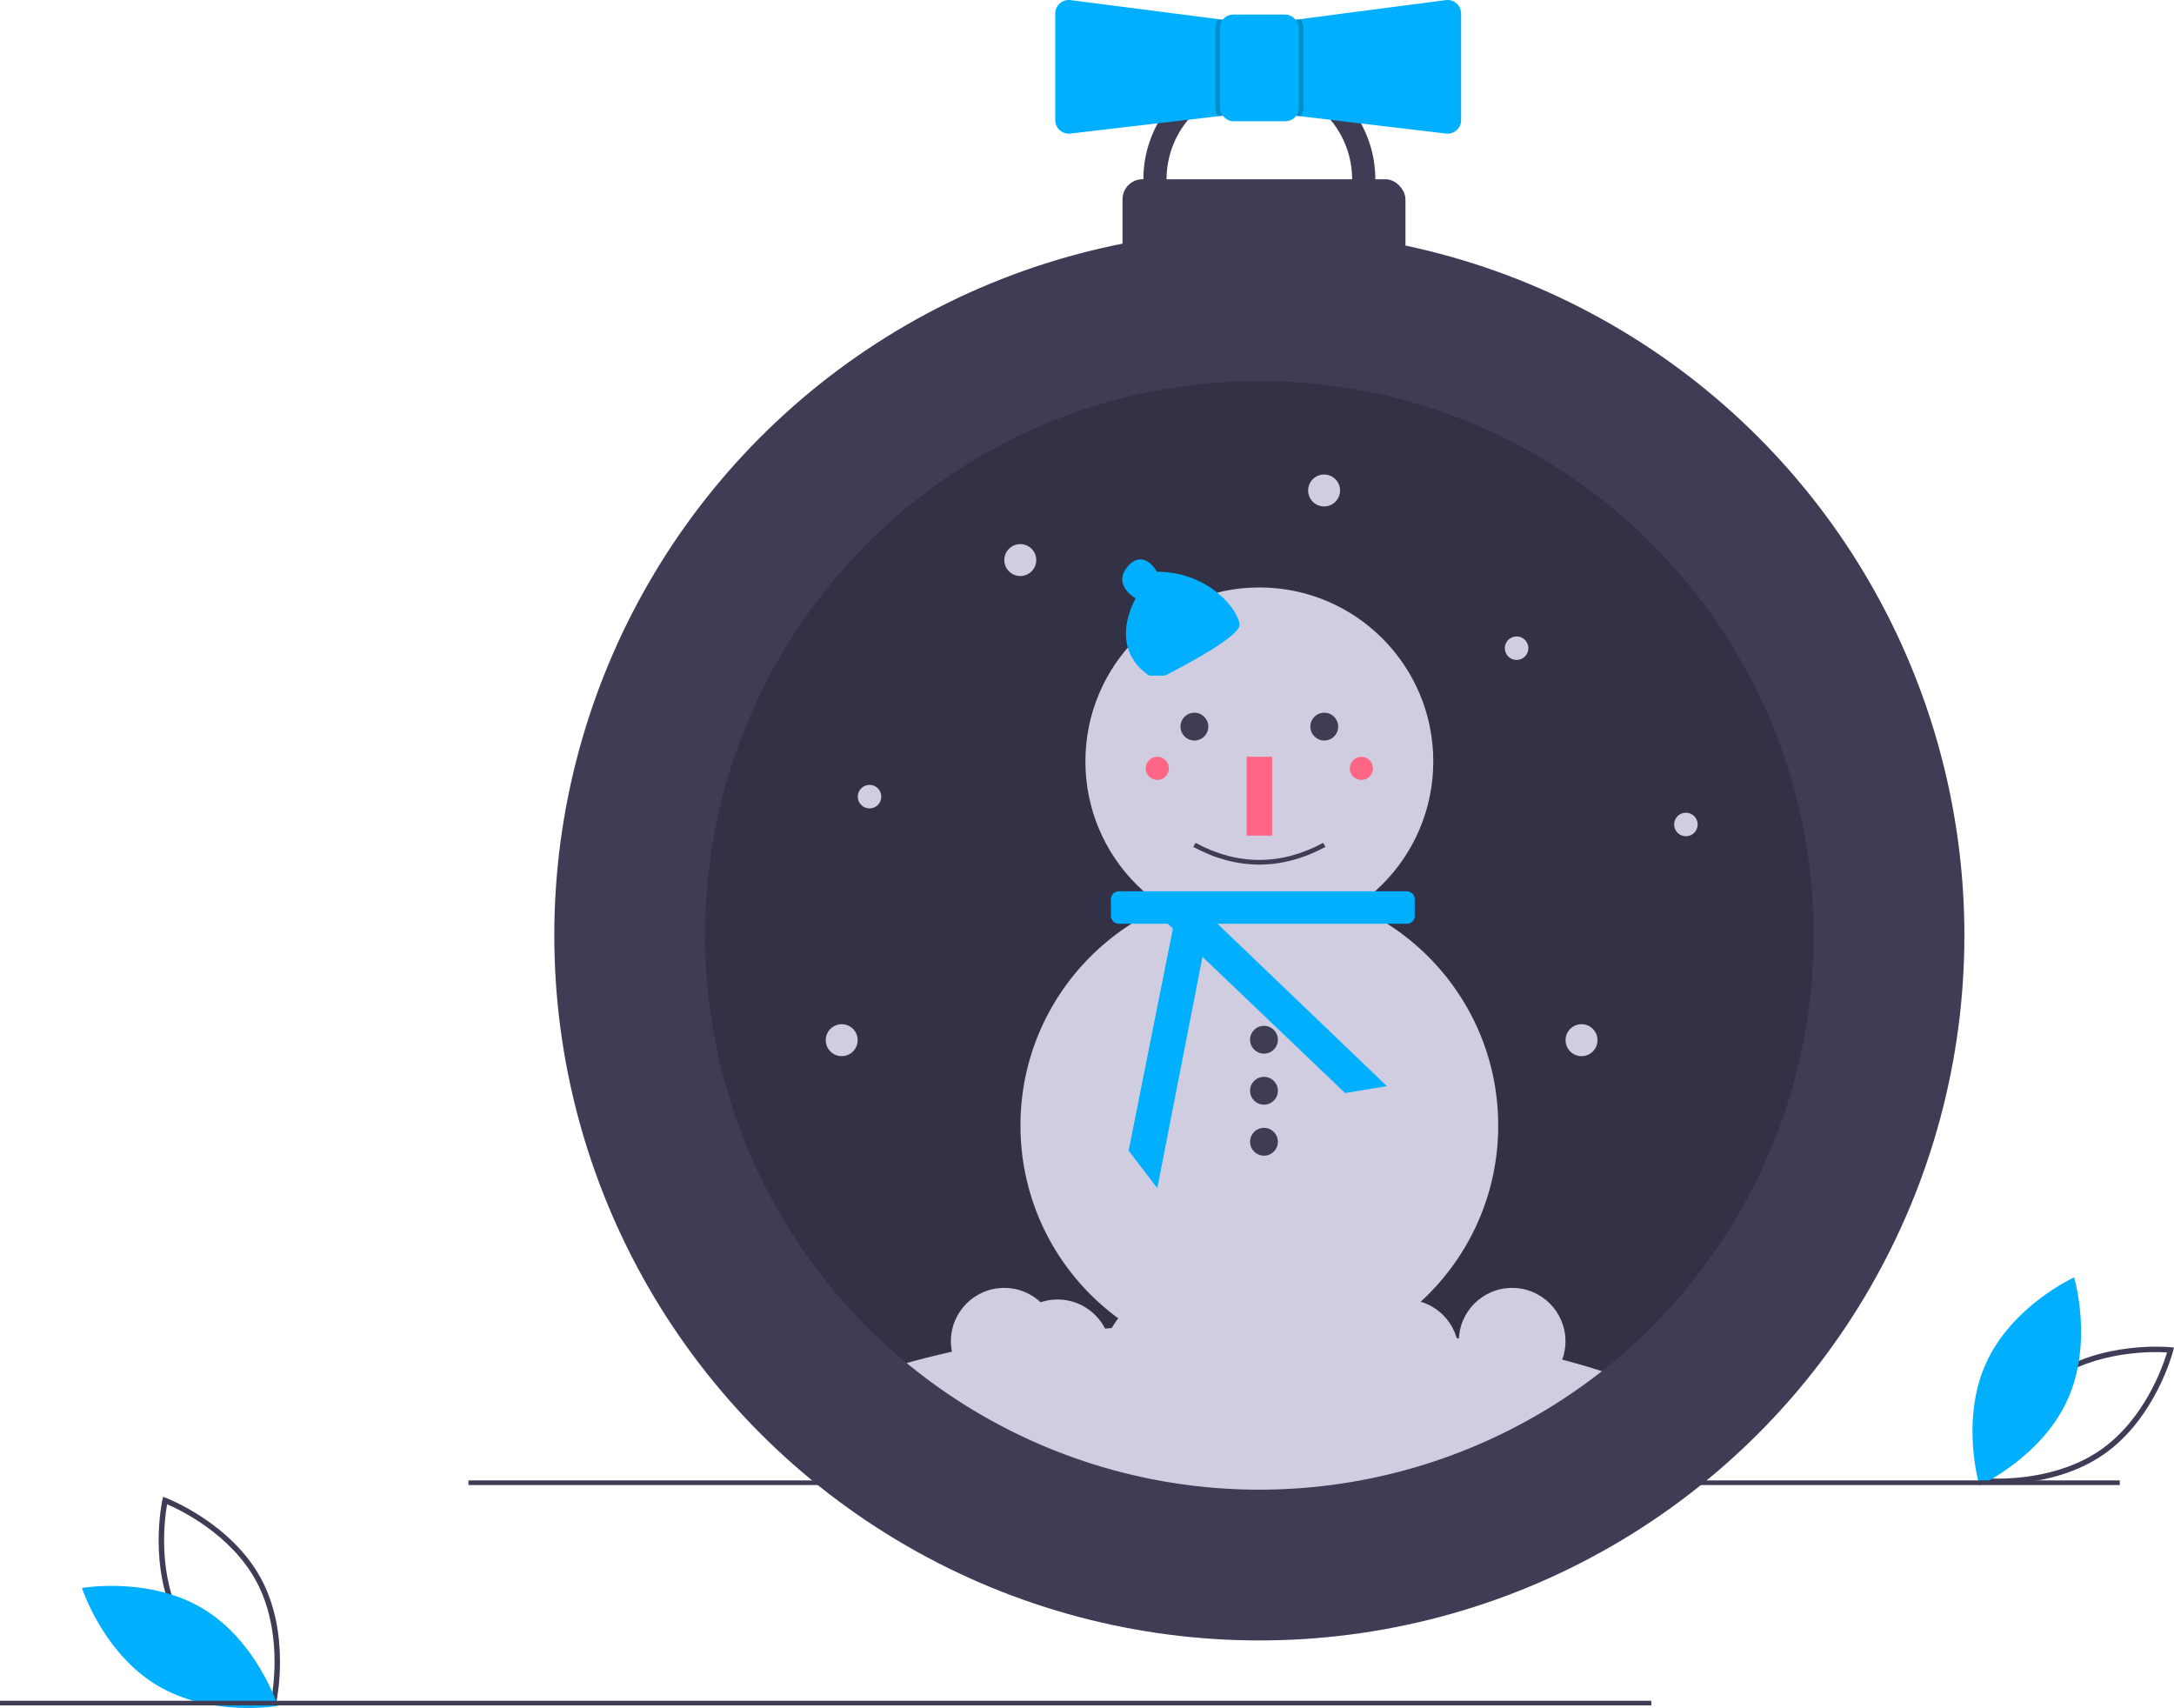 <svg id="ba3dbc0f-c17e-4a35-b967-d78b28f5c5e4" data-name="Layer 1" xmlns="http://www.w3.org/2000/svg" width="937.379" height="736.402" viewBox="0 0 937.379 736.402"><title>xmas_snowman</title><path d="M984.872,721.271l.327-1.313c.072-.289,7.453-29.035,29.888-44.684,22.436-15.65,51.962-12.648,52.257-12.616l1.346.146-.327,1.313c-.072.289-7.453,29.034-29.888,44.684-22.436,15.65-51.962,12.648-52.257,12.616Zm31.566-44.06c-18.969,13.231-26.832,36.181-28.564,41.965,6.029.368,30.299.906,49.25-12.313,18.948-13.218,26.826-36.178,28.564-41.965C1059.655,664.53,1035.387,663.993,1016.438,677.211Z" transform="translate(-131.311 -81.799)" fill="#3f3d56"/><path d="M1022.739,685.388c-11.278,24.783-37.949,36.896-37.949,36.896s-8.386-28.067,2.892-52.85,37.949-36.896,37.949-36.896S1034.017,660.605,1022.739,685.388Z" transform="translate(-131.311 -81.799)" fill="#00b0ff"/><rect x="202" y="638.279" width="712" height="2" fill="#3f3d56"/><path d="M250.13,817.091l-1.267-.475c-.278-.105-27.993-10.723-40.975-34.799-12.983-24.077-6.626-53.067-6.56-53.356l.299-1.32,1.267.475c.278.105,27.992,10.723,40.975,34.799,12.983,24.077,6.626,53.067,6.56,53.356Zm-40.163-36.395c10.976,20.357,32.877,30.791,38.426,33.174,1.055-5.947,4.364-29.997-6.603-50.334C230.824,743.201,208.915,732.75,203.364,730.362,202.308,736.313,199.001,760.36,209.966,780.696Z" transform="translate(-131.311 -81.799)" fill="#3f3d56"/><path d="M218.809,775.371c23.331,14.037,32.317,41.918,32.317,41.918s-28.842,5.123-52.173-8.914-32.317-41.918-32.317-41.918S195.478,761.335,218.809,775.371Z" transform="translate(-131.311 -81.799)" fill="#00b0ff"/><circle cx="543" cy="403.279" r="304" fill="#3f3d56"/><path d="M913.311,485.078a239,239,0,1,1-478,0c0-132,107-239,239-239S913.311,353.078,913.311,485.078Z" transform="translate(-131.311 -81.799)" opacity="0.2"/><circle cx="433" cy="578.279" r="23" fill="#d0cde1"/><circle cx="456" cy="583.279" r="23" fill="#d0cde1"/><circle cx="652" cy="578.279" r="23" fill="#d0cde1"/><circle cx="606" cy="583.279" r="23" fill="#d0cde1"/><circle cx="543" cy="578.279" r="34" fill="#d0cde1"/><circle cx="509" cy="589.279" r="34" fill="#d0cde1"/><path d="M822.021,672.988a239.057,239.057,0,0,1-299.77-3.51c38.68-10.84,89.03-17.4,144.06-17.4C727.051,652.078,782.081,660.068,822.021,672.988Z" transform="translate(-131.311 -81.799)" fill="#d0cde1"/><circle cx="543" cy="328.279" r="75" fill="#d0cde1"/><circle cx="543" cy="485.279" r="103" fill="#d0cde1"/><circle cx="653.921" cy="279.472" r="5.079" fill="#d0cde1"/><circle cx="374.921" cy="343.472" r="5.079" fill="#d0cde1"/><circle cx="726.921" cy="355.472" r="5.079" fill="#d0cde1"/><circle cx="439.921" cy="241.472" r="6.885" fill="#d0cde1"/><circle cx="570.921" cy="211.472" r="6.885" fill="#d0cde1"/><circle cx="362.921" cy="448.472" r="6.885" fill="#d0cde1"/><circle cx="681.921" cy="448.472" r="6.885" fill="#d0cde1"/><path d="M737.854,466.078H613.767a3.457,3.457,0,0,0-3.457,3.457v7.087a3.457,3.457,0,0,0,3.457,3.457h21.09l2.182,2.083-19.093,95.738,12.364,16.179,19.477-99.744,61.523,58.744,18-3-73.043-70H737.854a3.457,3.457,0,0,0,3.457-3.457v-7.087A3.457,3.457,0,0,0,737.854,466.078Z" transform="translate(-131.311 -81.799)" fill="#00b0ff"/><path d="M633.632,373.078s32.132-16.066,32.132-21.804-12.623-22.951-35.574-22.951c0,0-5.738-10.328-12.623-2.295s3.443,13.771,3.443,13.771-12.623,20.656,5.738,33.279Z" transform="translate(-131.311 -81.799)" fill="#00b0ff"/><circle cx="515" cy="313.279" r="6" fill="#3f3d56"/><circle cx="571" cy="313.279" r="6" fill="#3f3d56"/><rect x="537.5" y="326.279" width="11" height="34" fill="#ff6584"/><circle cx="545" cy="448.279" r="6" fill="#3f3d56"/><circle cx="545" cy="470.279" r="6" fill="#3f3d56"/><circle cx="545" cy="492.279" r="6" fill="#3f3d56"/><rect x="484" y="77.279" width="122" height="44" rx="8.661" fill="#3f3d56"/><path d="M674.311,209.078a50,50,0,1,1,50-50A50.056,50.056,0,0,1,674.311,209.078Zm0-90a40,40,0,1,0,40,40A40.046,40.046,0,0,0,674.311,119.078Z" transform="translate(-131.311 -81.799)" fill="#3f3d56"/><path d="M674.311,454.57c-9.513,0-19.026-2.537-28.473-7.611l.946-1.762c18.264,9.81,36.787,9.81,55.053,0l.947,1.762C693.337,452.033,683.823,454.57,674.311,454.57Z" transform="translate(-131.311 -81.799)" fill="#3f3d56"/><circle cx="587" cy="331.279" r="5" fill="#ff6584"/><circle cx="499" cy="331.279" r="5" fill="#ff6584"/><rect y="733.279" width="712" height="2" fill="#3f3d56"/><path d="M761.311,87.648v45.93a5.842,5.842,0,0,1-6.46,5.81l-62.81-7.45-15.73-1.86v-38l15.58-2.03,62.89-8.21A5.852,5.852,0,0,1,761.311,87.648Z" transform="translate(-131.311 -81.799)" fill="#00b0ff"/><path d="M672.311,92.078v38l-15.75,1.84-63.79,7.47a5.842,5.842,0,0,1-6.46-5.81v-45.93a5.852,5.852,0,0,1,6.53-5.81l63.86,8.23Z" transform="translate(-131.311 -81.799)" fill="#00b0ff"/><path d="M693.311,93.808v34.54a5.65,5.65,0,0,1-1.27,3.59l-15.73-1.86v-38l15.58-2.03A5.614,5.614,0,0,1,693.311,93.808Z" transform="translate(-131.311 -81.799)" opacity="0.2"/><path d="M672.311,92.078v38l-15.75,1.84a5.636,5.636,0,0,1-1.25-3.57V93.808a5.657,5.657,0,0,1,1.39-3.74Z" transform="translate(-131.311 -81.799)" opacity="0.2"/><rect x="526" y="6.279" width="34" height="46" rx="5.728" fill="#00b0ff"/></svg>